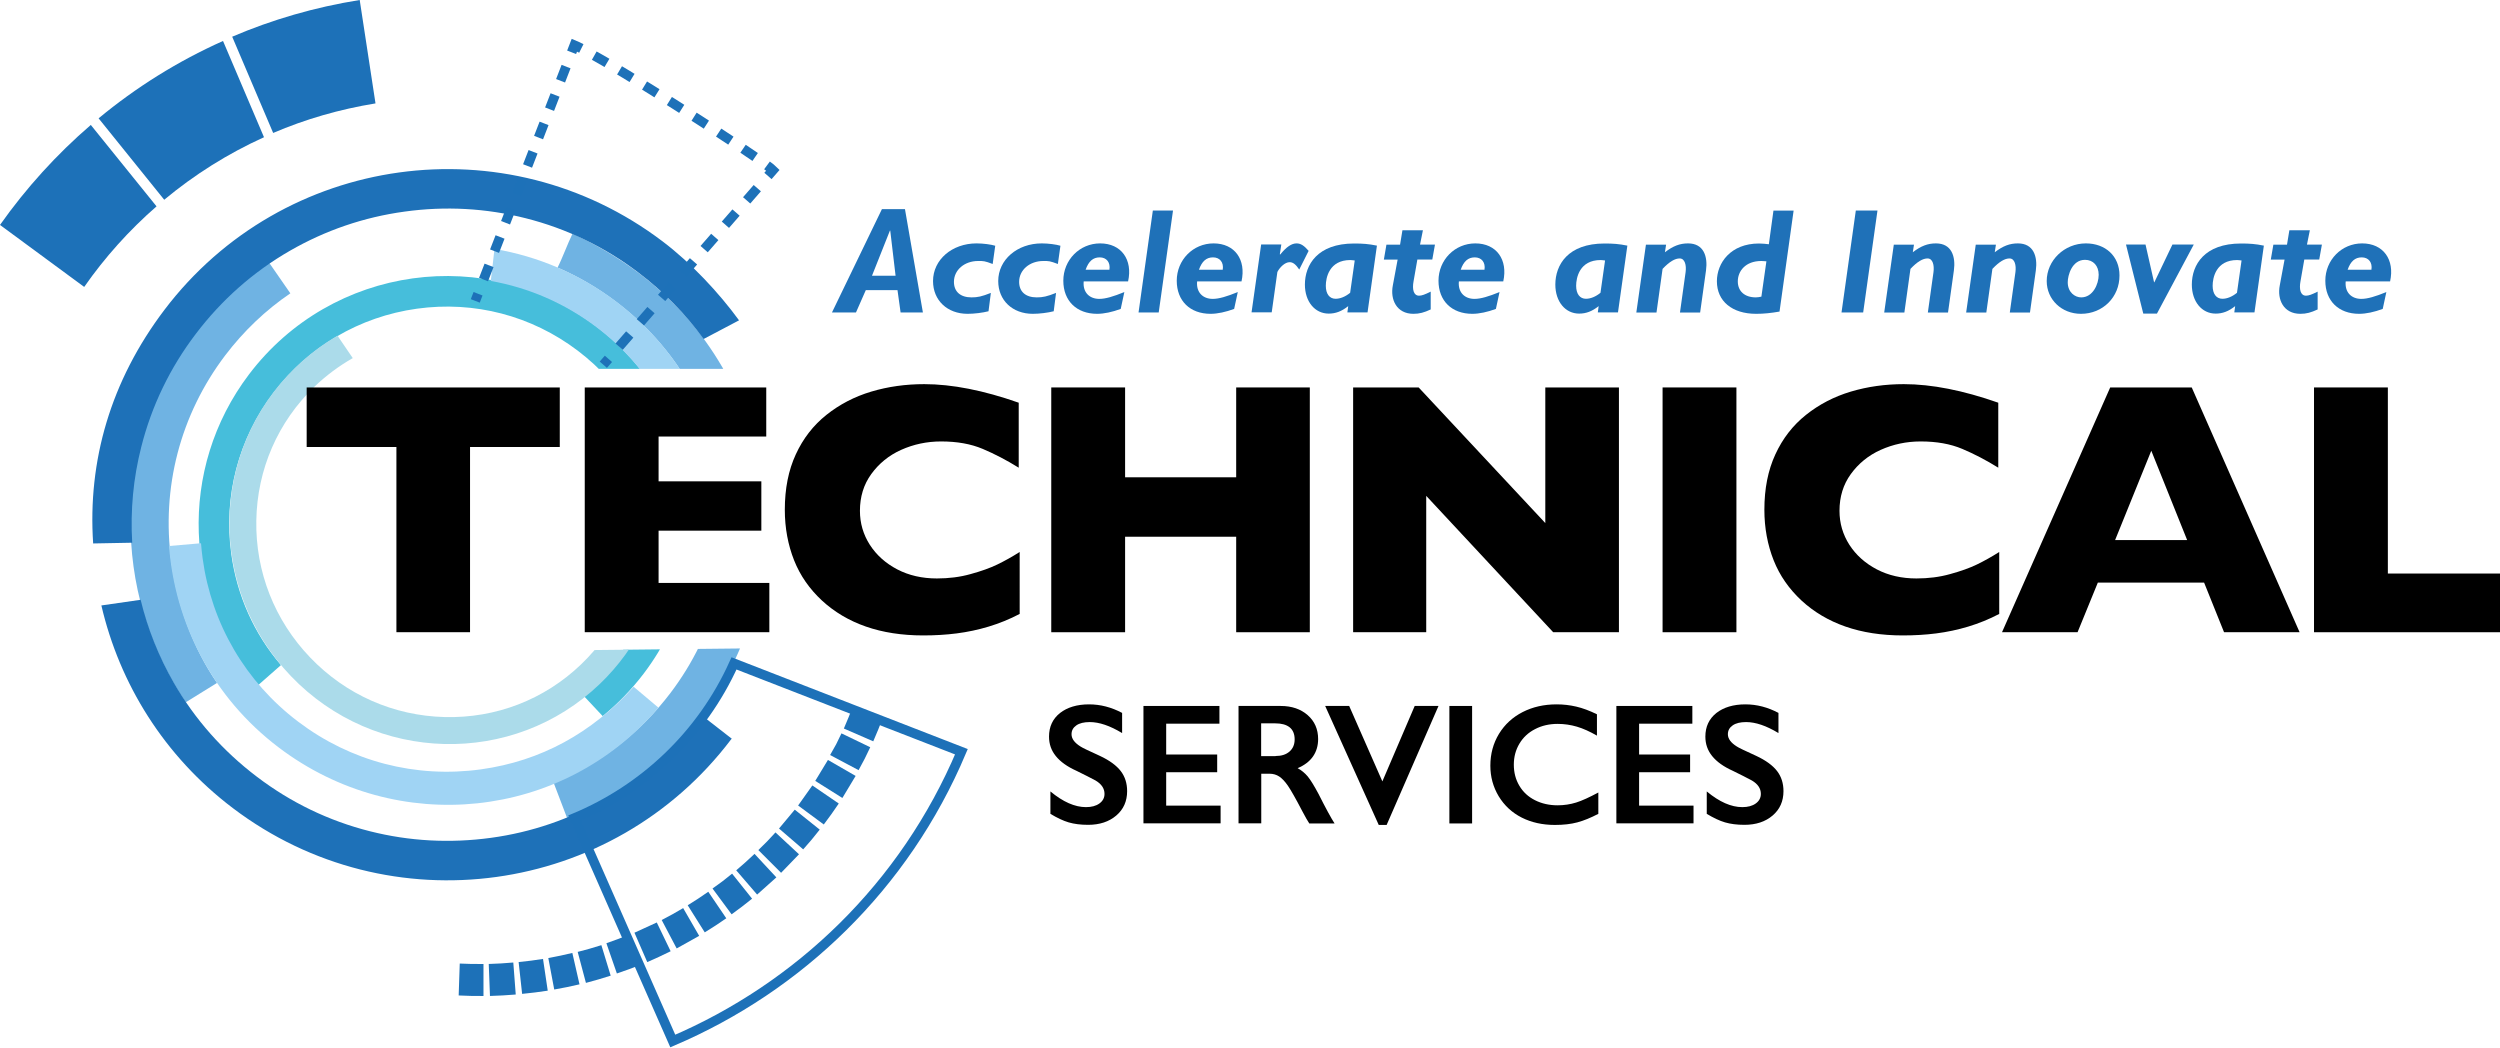 <?xml version="1.0" encoding="utf-8"?>
<svg version="1.1" id="Layer_1" x="0px" y="0px" viewBox="0 0 234.29 98.17" style="enable-background:new 0 0 279.24 106.76;" xmlns="http://www.w3.org/2000/svg">
  <style type="text/css">
	.st0{clip-path:url(#SVGID_00000122691789338561043840000017804980075108378509_);}
	.st1{fill:#46BEDB;}
	.st2{fill:#ABDBEA;}
	.st3{fill:#6FB3E3;}
	.st4{fill:#1E71B8;}
	.st5{fill:#A0D4F4;}
	.st6{fill:none;stroke:#1D71B8;stroke-width:0.9;stroke-miterlimit:10;}
	.st7{fill:none;stroke:#1D71B8;stroke-width:0.9;stroke-miterlimit:10;stroke-dasharray:1.516,1.516;}
	.st8{fill:none;stroke:#1D71B8;stroke-width:0.9;stroke-miterlimit:10;stroke-dasharray:1.371,1.371;}
	.st9{fill:none;stroke:#1D71B8;stroke-width:0.9;stroke-miterlimit:10;stroke-dasharray:1.427,1.427;}
	.st10{fill:#1D71B8;stroke:#1D71B8;stroke-width:0.9;stroke-miterlimit:10;}
	.st11{fill:#1D71B8;}
	.st12{fill:#1F71B8;}
</style>
  <g transform="matrix(1, 0, 0, 1, -22.14, -4.12)">
    <path d="M124.2,70.13c1.07,0,2.1,0.27,3.1,0.8v1.89c-1.14-0.69-2.15-1.03-3.03-1.03c-0.54,0-0.96,0.1-1.26,0.31 c-0.3,0.21-0.45,0.48-0.45,0.83c0,0.42,0.28,0.8,0.84,1.15c0.16,0.11,0.76,0.4,1.82,0.88c0.9,0.42,1.55,0.9,1.95,1.42 c0.4,0.52,0.6,1.15,0.6,1.88c0,0.95-0.34,1.71-1.02,2.29c-0.68,0.58-1.56,0.87-2.64,0.87c-0.7,0-1.31-0.08-1.82-0.23 c-0.51-0.15-1.08-0.42-1.71-0.8v-2.1c1.18,0.98,2.29,1.47,3.33,1.47c0.52,0,0.94-0.11,1.26-0.34c0.32-0.23,0.48-0.53,0.48-0.9 c0-0.51-0.28-0.92-0.83-1.25c-0.46-0.25-1.06-0.55-1.79-0.91c-0.87-0.39-1.51-0.85-1.94-1.38c-0.43-0.53-0.64-1.13-0.64-1.83 c0-0.92,0.34-1.66,1.03-2.21C122.16,70.41,123.07,70.13,124.2,70.13z"/>
    <path d="M136.42,70.28v1.66h-4.99v2.89h4.78v1.66h-4.78v3.13h5.1v1.66h-7.23V70.28H136.42z"/>
    <path d="M142.16,70.28c1.04,0,1.88,0.29,2.53,0.86c0.65,0.57,0.98,1.32,0.98,2.24c0,0.62-0.16,1.17-0.48,1.63s-0.8,0.83-1.44,1.1 c0.35,0.19,0.67,0.45,0.94,0.77c0.27,0.33,0.61,0.88,1.02,1.65c0.67,1.33,1.17,2.25,1.5,2.76h-2.37c-0.16-0.24-0.38-0.63-0.66-1.16 c-0.61-1.17-1.06-1.96-1.34-2.37c-0.28-0.41-0.56-0.7-0.82-0.87c-0.26-0.17-0.56-0.26-0.91-0.26h-0.77v4.65h-2.13V70.28H142.16z M141.68,74.97c0.56,0,0.99-0.14,1.31-0.42c0.32-0.28,0.48-0.66,0.48-1.14c0-0.5-0.16-0.88-0.47-1.13 c-0.32-0.25-0.76-0.37-1.35-0.37h-1.32v3.07H141.68z"/>
    <path d="M148.58,70.28l3.11,7.07l3.03-7.07h2.23l-4.86,11.15h-0.74l-5.02-11.15H148.58z"/>
    <path d="M160.1,70.28v11.01h-2.13V70.28H160.1z"/>
    <path d="M168.02,70.13c0.62,0,1.24,0.07,1.84,0.21c0.6,0.14,1.25,0.38,1.94,0.72v2c-0.68-0.39-1.3-0.67-1.88-0.84 c-0.58-0.17-1.18-0.26-1.8-0.26c-0.78,0-1.49,0.16-2.12,0.49c-0.63,0.32-1.12,0.78-1.47,1.37c-0.35,0.59-0.52,1.24-0.52,1.96 c0,0.74,0.17,1.39,0.52,1.98s0.83,1.03,1.46,1.35c0.63,0.32,1.34,0.48,2.13,0.48c0.6,0,1.18-0.09,1.73-0.26 c0.55-0.17,1.24-0.49,2.08-0.94v2c-0.71,0.37-1.37,0.64-1.97,0.8c-0.6,0.16-1.3,0.24-2.1,0.24c-1.16,0-2.2-0.23-3.11-0.69 c-0.91-0.46-1.63-1.13-2.16-2c-0.52-0.87-0.78-1.82-0.78-2.86c0-1.11,0.27-2.1,0.81-2.99c0.54-0.88,1.28-1.56,2.22-2.04 C165.78,70.37,166.84,70.13,168.02,70.13z"/>
    <path d="M180.74,70.28v1.66h-4.99v2.89h4.78v1.66h-4.78v3.13h5.1v1.66h-7.23V70.28H180.74z"/>
    <path d="M185.71,70.13c1.07,0,2.1,0.27,3.1,0.8v1.89c-1.14-0.69-2.15-1.03-3.03-1.03c-0.54,0-0.96,0.1-1.26,0.31 c-0.3,0.21-0.45,0.48-0.45,0.83c0,0.42,0.28,0.8,0.84,1.15c0.16,0.11,0.76,0.4,1.82,0.88c0.9,0.42,1.55,0.9,1.95,1.42 c0.4,0.52,0.6,1.15,0.6,1.88c0,0.95-0.34,1.71-1.02,2.29c-0.68,0.58-1.56,0.87-2.64,0.87c-0.7,0-1.31-0.08-1.82-0.23 c-0.51-0.15-1.08-0.42-1.71-0.8v-2.1c1.18,0.98,2.29,1.47,3.33,1.47c0.52,0,0.94-0.11,1.26-0.34c0.32-0.23,0.48-0.53,0.48-0.9 c0-0.51-0.28-0.92-0.83-1.25c-0.46-0.25-1.06-0.55-1.79-0.91c-0.87-0.39-1.51-0.85-1.94-1.38c-0.43-0.53-0.64-1.13-0.64-1.83 c0-0.92,0.34-1.66,1.03-2.21C183.67,70.41,184.58,70.13,185.71,70.13z"/>
  </g>
  <g transform="matrix(1, 0, 0, 1, -22.14, -4.12)">
    <defs>
      <path id="SVGID_1_" d="M92.05,38.69H75.13v26.38l18.33-0.2l19.94,8.26v3.42L99.7,97.3l-23.56,9.47c0,0-25.58-14.3-26.78-14.9 c-1.21-0.6-26.78-24.17-26.78-24.17L12.9,35.47c0,0,11.88-21.35,12.49-21.95s14.5-9.67,15.31-9.87c0.81-0.2,18.12-6.04,18.12-6.04 l14.5,3.02l16.31,10.67l8.26,11.08l-3.22,9.06L92.05,38.69z"/>
    </defs>
    <clipPath id="SVGID_00000094584661248645106940000001471011962564320901_">
      <path d="M92.05,38.69H75.13v26.38l18.33-0.2l19.94,8.26v3.42L99.7,97.3l-23.56,9.47c0,0-25.58-14.3-26.78-14.9 c-1.21-0.6-26.78-24.17-26.78-24.17L12.9,35.47c0,0,11.88-21.35,12.49-21.95s14.5-9.67,15.31-9.87c0.81-0.2,18.12-6.04,18.12-6.04 l14.5,3.02l16.31,10.67l8.26,11.08l-3.22,9.06L92.05,38.69z" transform="matrix(1, 0, 0, 1, 0, 0)" style="overflow: visible;"/>
    </clipPath>
    <g style="clip-path:url(#SVGID_00000094584661248645106940000001471011962564320901_);">
      <path class="st1" d="M45.48,39.2c-6.73,8.88-6.11,21.02,0.84,29.14l2.15-1.89c-2.51-2.93-4.13-6.52-4.66-10.43 c-0.74-5.39,0.66-10.75,3.95-15.08s8.06-7.14,13.45-7.89c5.39-0.75,10.74,0.65,15.07,3.93c4.33,3.28,7.13,8.06,7.86,13.45 c0.74,5.39-0.66,10.75-3.95,15.08c-1.04,1.37-2.23,2.59-3.53,3.63l1.96,2.09c1.41-1.15,2.7-2.48,3.85-3.99 c7.75-10.23,5.75-24.8-4.46-32.54C67.8,26.95,53.24,28.97,45.48,39.2z"/>
      <path class="st2" d="M78.36,68.21c7.05-6.77,8.14-17.43,3.17-25.49l-2.13,1.34c1.79,2.91,2.72,6.27,2.67,9.75 c-0.08,4.8-2.02,9.26-5.47,12.57c-3.45,3.31-7.99,5.06-12.78,4.94c-4.8-0.12-9.28-2.1-12.61-5.58c-3.34-3.48-5.13-8.04-5.05-12.83 c0.08-4.8,2.02-9.26,5.47-12.57c1.09-1.04,2.29-1.93,3.57-2.66l-1.43-2.1c-1.38,0.8-2.69,1.77-3.89,2.93 c-8.13,7.8-8.34,20.77-0.47,28.98C57.26,75.68,70.23,76.01,78.36,68.21z"/>
      <g>
        <path class="st3" d="M75.79,26.03c-0.42,0.84-0.98,2.37-1.4,3.17c1.93,0.83,3.78,1.91,5.5,3.21c5.57,4.22,9.17,10.36,10.14,17.28 s-0.83,13.79-5.04,19.35c-2.88,3.8-6.65,6.68-10.97,8.42l1.27,3.33c4.82-1.94,9.18-5.16,12.54-9.59 c9.9-13.07,7.28-31.56-5.81-41.48C80.1,28.28,77.89,26.96,75.79,26.03z"/>
        <path class="st3" d="M42.48,68.12c-2.26-3.3-3.72-7.27-4.28-11.34c-0.96-6.92,0.83-13.79,5.04-19.35 c1.74-2.29,3.8-4.25,6.11-5.82l-2.03-2.93c-2.59,1.76-4.93,3.97-6.93,6.6c-7.9,10.43-7.84,24.4-0.85,34.66L42.48,68.12z"/>
      </g>
      <g>
        <path class="st4" d="M35.38,46c0.97-3.84,2.69-7.41,5.11-10.59c2.42-3.19,5.38-5.81,8.82-7.79c3.32-1.91,6.93-3.15,10.75-3.67 c3.81-0.53,7.63-0.32,11.34,0.62c3.84,0.97,7.41,2.69,10.59,5.11c2.35,1.78,4.39,3.86,6.09,6.21l3.32-1.75 c-1.88-2.58-4.5-5.39-7.18-7.41c-14.67-11.11-35.57-8.23-46.68,6.44c-5.04,6.66-7.19,14.15-6.67,21.88l3.66-0.07 C34.35,51.95,34.63,48.94,35.38,46z"/>
        <path class="st4" d="M87.79,71.07c-0.03,0.04-0.05,0.07-0.08,0.11c-2.42,3.19-5.38,5.81-8.82,7.79 c-3.32,1.91-6.93,3.15-10.75,3.67s-7.63,0.32-11.34-0.62c-3.84-0.97-7.41-2.69-10.59-5.11c-3.19-2.42-5.81-5.38-7.79-8.82 c-1.4-2.44-2.44-5.04-3.1-7.76l-3.68,0.53c1.7,7.32,5.87,14.11,12.33,19c14.67,11.11,35.57,8.23,46.68-6.44 c0.05-0.07,0.02,0,0.07-0.07L87.79,71.07z"/>
      </g>
      <g>
        <path class="st5" d="M81.52,68.48c-3.91,4.34-8.7,6.96-14.3,7.74c-6.13,0.85-12.22-0.74-17.14-4.47 c-4.93-3.73-8.11-9.16-8.95-15.29c-0.07-0.48-0.11-0.96-0.15-1.43l-3,0.26c0.55,7.22,4.06,14.17,10.28,18.88 c11.11,8.42,26.66,6.78,35.59-3.73L81.52,68.48z"/>
        <path class="st5" d="M68.48,27.45c-0.11,0.97-0.24,2.16-0.35,3c3.57,0.63,6.96,2.1,9.93,4.35c4.93,3.73,8.11,9.16,8.95,15.29 c0.18,1.33,0.25,2.65,0.21,3.96c0.88,0.02,2.17,0.05,3.01,0.08c0.28-8.21-3.3-16.42-10.34-21.75 C76.42,29.76,72.5,28.13,68.48,27.45z"/>
      </g>
    </g>
    <g style="clip-path:url(#SVGID_00000094584661248645106940000001471011962564320901_);">
      <g>
        <line class="st6" x1="78.68" y1="38.3" x2="79.16" y2="37.75"/>
        <line class="st7" x1="80.16" y1="36.61" x2="93.61" y2="21.18"/>
        <path class="st6" d="M94.11,20.61l0.47-0.54c-0.1-0.1-0.29-0.25-0.56-0.45"/>
        <path class="st8" d="M92.91,18.83c-3.66-2.53-12.1-7.89-15.69-9.84"/>
        <path class="st6" d="M76.62,8.66c-0.26-0.13-0.48-0.24-0.65-0.31l-0.26,0.67"/>
        <line class="st9" x1="75.19" y1="10.36" x2="67.2" y2="30.98"/>
        <line class="st6" x1="66.94" y1="31.65" x2="66.68" y2="32.32"/>
      </g>
    </g>
    <g style="clip-path:url(#SVGID_00000094584661248645106940000001471011962564320901_);">
      <path class="st6" d="M75.99,80.78l9.2,20.9c11.79-5.04,21.71-14.47,27.05-27.11l-21.31-8.28C87.88,73.05,82.43,78.09,75.99,80.78z "/>
      <g>
        <path class="st10" d="M101.21,73.45l1.89,0.91c-0.21,0.45-0.44,0.89-0.68,1.33l-1.86-0.99C100.8,74.29,101.01,73.87,101.21,73.45 z"/>
        <path class="st10" d="M102.35,70.85l1.96,0.77c-0.18,0.47-0.38,0.93-0.57,1.38l-1.93-0.84 C101.99,71.73,102.18,71.29,102.35,70.85z"/>
        <path class="st10" d="M96.69,80.63l1.64,1.31c-0.31,0.39-0.63,0.78-0.96,1.15l-1.59-1.37C96.09,81.36,96.4,80.99,96.69,80.63z"/>
        <path class="st10" d="M98.38,78.35l1.74,1.19c-0.28,0.41-0.57,0.82-0.87,1.22l-1.69-1.25C97.84,79.12,98.11,78.73,98.38,78.35z"/>
        <path class="st10" d="M99.89,75.95l1.82,1.05c-0.25,0.43-0.51,0.86-0.77,1.28l-1.78-1.12C99.41,76.76,99.65,76.35,99.89,75.95z"/>
        <path class="st10" d="M94.84,82.77l1.54,1.43c-0.34,0.36-0.69,0.73-1.04,1.08l-1.49-1.49C94.19,83.46,94.52,83.12,94.84,82.77z"/>
        <path class="st10" d="M75.91,96.03c-0.48,0.11-0.98,0.21-1.47,0.3l-0.39-2.07c0.46-0.09,0.93-0.18,1.39-0.29L75.91,96.03z"/>
        <path class="st10" d="M92.83,84.78l1.43,1.54c-0.37,0.34-0.74,0.67-1.12,1l-1.37-1.59C92.13,85.42,92.49,85.1,92.83,84.78z"/>
        <path class="st10" d="M72.96,96.58c-0.49,0.07-0.99,0.14-1.49,0.19l-0.23-2.09c0.47-0.05,0.94-0.11,1.41-0.18L72.96,96.58z"/>
        <path class="st10" d="M81.64,94.26c-0.46,0.18-0.94,0.36-1.41,0.52l-0.69-1.99c0.45-0.16,0.89-0.32,1.33-0.5L81.64,94.26z"/>
        <path class="st10" d="M69.99,96.91c-0.49,0.04-1,0.06-1.5,0.08l-0.08-2.1c0.47-0.02,0.95-0.04,1.42-0.08L69.99,96.91z"/>
        <path class="st10" d="M65.66,94.89c0.44,0.02,0.89,0.02,1.34,0.02l0,2.1c-0.47,0-0.94-0.01-1.41-0.03L65.66,94.89z"/>
        <path class="st10" d="M78.81,95.26c-0.48,0.15-0.96,0.29-1.44,0.42l-0.54-2.03c0.46-0.12,0.92-0.25,1.37-0.39L78.81,95.26z"/>
        <path class="st10" d="M84.39,93.06c-0.45,0.22-0.91,0.43-1.36,0.63l-0.84-1.93c0.43-0.19,0.87-0.39,1.29-0.59L84.39,93.06z"/>
        <path class="st10" d="M89.58,90.06c-0.41,0.28-0.83,0.56-1.25,0.82l-1.12-1.78c0.4-0.25,0.8-0.51,1.19-0.78L89.58,90.06z"/>
        <path class="st10" d="M90.68,86.63l1.31,1.64c-0.39,0.31-0.79,0.62-1.19,0.91l-1.25-1.69C89.93,87.22,90.31,86.93,90.68,86.63z"/>
        <path class="st10" d="M87.05,91.66c-0.43,0.25-0.87,0.49-1.31,0.73l-0.98-1.86c0.42-0.22,0.83-0.45,1.24-0.69L87.05,91.66z"/>
      </g>
    </g>
    <g style="clip-path:url(#SVGID_00000094584661248645106940000001471011962564320901_);">
      <path class="st11" d="M43.9,7.56l3.84,9.02c3.01-1.29,6.22-2.22,9.59-2.77l-1.48-9.69C51.65,4.79,47.64,5.96,43.9,7.56z"/>
      <path class="st11" d="M31.38,15.21l6.15,7.63c2.81-2.34,5.95-4.32,9.35-5.86l-3.84-9.02C38.79,9.86,34.88,12.31,31.38,15.21z"/>
      <path class="st11" d="M22.14,25.2l7.89,5.81c1.94-2.78,4.22-5.32,6.78-7.55l-6.16-7.63C27.44,18.59,24.58,21.75,22.14,25.2z"/>
    </g>
  </g>
  <g transform="matrix(1, 0, 0, 1, -22.14, -4.12)">
    <path d="M74.6,46.01h-8.41v17.36h-6.9V46.01h-8.41v-5.58H74.6V46.01z"/>
    <path d="M94.24,63.37H76.94V40.43h17.01v4.6H83.86v4.2h9.63v4.62h-9.63v4.9h10.38V63.37z"/>
    <path d="M117.71,61.65c-0.95,0.5-1.92,0.89-2.91,1.19s-1.99,0.51-3,0.64c-1.01,0.13-2.05,0.19-3.14,0.19c-2,0-3.79-0.28-5.37-0.83 c-1.58-0.55-2.96-1.37-4.12-2.44c-1.16-1.08-2.04-2.33-2.61-3.77s-0.87-3.02-0.87-4.74c0-1.97,0.34-3.7,1.03-5.19 c0.68-1.48,1.64-2.72,2.87-3.7c1.23-0.98,2.63-1.71,4.2-2.18c1.57-0.47,3.23-0.7,4.97-0.7c2.6,0,5.55,0.58,8.85,1.74v6.09 c-1.14-0.71-2.26-1.29-3.37-1.76c-1.11-0.47-2.41-0.7-3.91-0.7c-1.33,0-2.58,0.27-3.74,0.79s-2.09,1.29-2.8,2.27 c-0.71,0.98-1.06,2.13-1.06,3.44c0,1.16,0.31,2.22,0.93,3.19c0.62,0.96,1.48,1.73,2.57,2.3s2.34,0.85,3.71,0.85 c1.11,0,2.17-0.13,3.16-0.41c0.99-0.27,1.83-0.57,2.51-0.9c0.68-0.33,1.38-0.72,2.09-1.17V61.65z"/>
    <path d="M144.89,63.37h-6.9v-8.95h-10.41v8.95h-6.92V40.43h6.92v8.42h10.41v-8.42h6.9V63.37z"/>
    <path d="M173.86,63.37h-6.16l-11.9-12.78v12.78h-6.85V40.43h6.14l11.87,12.71V40.43h6.9V63.37z"/>
    <path d="M184.87,63.37h-6.92V40.43h6.92V63.37z"/>
    <path d="M209.51,61.65c-0.95,0.5-1.92,0.89-2.91,1.19s-1.99,0.51-3,0.64c-1.01,0.13-2.05,0.19-3.14,0.19c-2,0-3.79-0.28-5.37-0.83 c-1.58-0.55-2.96-1.37-4.12-2.44c-1.16-1.08-2.04-2.33-2.61-3.77s-0.87-3.02-0.87-4.74c0-1.97,0.34-3.7,1.03-5.19 c0.68-1.48,1.64-2.72,2.87-3.7c1.23-0.98,2.63-1.71,4.2-2.18c1.57-0.47,3.23-0.7,4.97-0.7c2.6,0,5.55,0.58,8.85,1.74v6.09 c-1.14-0.71-2.26-1.29-3.37-1.76c-1.11-0.47-2.41-0.7-3.91-0.7c-1.33,0-2.58,0.27-3.74,0.79s-2.09,1.29-2.8,2.27 c-0.71,0.98-1.06,2.13-1.06,3.44c0,1.16,0.31,2.22,0.93,3.19c0.62,0.96,1.48,1.73,2.57,2.3s2.34,0.85,3.71,0.85 c1.11,0,2.17-0.13,3.16-0.41c0.99-0.27,1.83-0.57,2.51-0.9c0.68-0.33,1.38-0.72,2.09-1.17V61.65z"/>
    <path d="M237.65,63.37h-7.08l-1.87-4.65h-9.96l-1.9,4.65h-7.08l10.14-22.94h7.64L237.65,63.37z M227.11,54.73l-3.36-8.37 l-3.39,8.37H227.11z"/>
    <path d="M256.42,63.37H239V40.43h6.92v17.44h10.51V63.37z"/>
  </g>
  <g transform="matrix(1, 0, 0, 1, -22.14, -4.12)">
    <path class="st12" d="M100.11,33.4l4.68-9.68h2.16l1.68,9.68h-2.09l-0.29-2.09h-2.97l-0.92,2.09H100.11z M106.07,29.96l-0.5-4.23 h-0.03l-1.68,4.23H106.07z"/>
    <path class="st12" d="M114.78,33.29c-0.55,0.14-1.33,0.24-1.96,0.24c-1.9,0-3.24-1.26-3.24-3.07c0-2,1.78-3.53,4.08-3.53 c0.62,0,1.36,0.1,1.75,0.22l-0.24,1.71c-0.38-0.14-0.6-0.22-0.78-0.25c-0.2-0.04-0.35-0.03-0.59-0.03c-1.27,0-2.26,0.84-2.26,1.95 c0,0.92,0.6,1.46,1.65,1.46c0.57,0,0.95-0.08,1.81-0.42L114.78,33.29z"/>
    <path class="st12" d="M120.89,33.29c-0.55,0.14-1.33,0.24-1.96,0.24c-1.9,0-3.24-1.26-3.24-3.07c0-2,1.78-3.53,4.08-3.53 c0.62,0,1.36,0.1,1.75,0.22l-0.24,1.71c-0.38-0.14-0.6-0.22-0.78-0.25c-0.2-0.04-0.35-0.03-0.59-0.03c-1.27,0-2.26,0.84-2.26,1.95 c0,0.92,0.6,1.46,1.65,1.46c0.57,0,0.95-0.08,1.81-0.42L120.89,33.29z"/>
    <path class="st12" d="M127.17,33.07c-0.78,0.29-1.56,0.46-2.21,0.46c-1.93,0-3.17-1.22-3.17-3.1c0-1.95,1.53-3.5,3.45-3.5 c1.99,0,3.07,1.53,2.62,3.56h-4.16c-0.1,1.04,0.55,1.64,1.46,1.64c0.59,0,1.32-0.22,2.35-0.64L127.17,33.07z M126.11,29.4 c0.11-0.69-0.27-1.16-0.91-1.16c-0.62,0-1.04,0.36-1.32,1.16H126.11z"/>
    <path class="st12" d="M128.84,33.4l1.34-9.55h1.89l-1.34,9.55H128.84z"/>
    <path class="st12" d="M137.8,33.07c-0.78,0.29-1.56,0.46-2.21,0.46c-1.93,0-3.17-1.22-3.17-3.1c0-1.95,1.53-3.5,3.45-3.5 c1.99,0,3.07,1.53,2.62,3.56h-4.16c-0.1,1.04,0.55,1.64,1.46,1.64c0.59,0,1.32-0.22,2.35-0.64L137.8,33.07z M136.73,29.4 c0.11-0.69-0.27-1.16-0.91-1.16c-0.62,0-1.04,0.36-1.32,1.16H136.73z"/>
    <path class="st12" d="M142.11,27.98c0.59-0.73,1.08-1.05,1.54-1.05c0.38,0,0.7,0.2,1.13,0.7l-0.88,1.75 c-0.32-0.48-0.59-0.69-0.9-0.69c-0.45,0-0.94,0.5-1.15,0.92l-0.53,3.78h-1.89l0.9-6.36h1.89l-0.14,0.91L142.11,27.98z"/>
    <path class="st12" d="M148.49,32.81c-0.62,0.49-1.18,0.7-1.83,0.7c-1.29,0-2.23-1.12-2.23-2.72c0-1.85,1.18-3.85,4.61-3.85 c0.8,0,1.36,0.04,2.14,0.2l-0.88,6.26h-1.89L148.49,32.81z M149.1,28.53c-0.14-0.01-0.28-0.04-0.41-0.04c-1.99,0-2.3,1.67-2.3,2.41 c0,0.77,0.35,1.22,0.92,1.22c0.43,0,0.92-0.2,1.36-0.56L149.1,28.53z"/>
    <path class="st12" d="M153.35,27.04l0.22-1.34h1.92l-0.27,1.34h1.4l-0.25,1.4h-1.4l-0.36,2.06c-0.13,0.71-0.01,1.33,0.52,1.33 c0.25,0,0.53-0.1,1.09-0.38v1.67c-0.62,0.29-1.06,0.41-1.62,0.41c-1.57,0-2.19-1.33-1.93-2.66l0.45-2.42h-1.29l0.24-1.4H153.35z"/>
    <path class="st12" d="M162.33,33.07c-0.78,0.29-1.56,0.46-2.21,0.46c-1.93,0-3.17-1.22-3.17-3.1c0-1.95,1.53-3.5,3.45-3.5 c1.99,0,3.07,1.53,2.62,3.56h-4.16c-0.1,1.04,0.55,1.64,1.46,1.64c0.59,0,1.32-0.22,2.35-0.64L162.33,33.07z M161.26,29.4 c0.11-0.69-0.27-1.16-0.91-1.16c-0.62,0-1.04,0.36-1.32,1.16H161.26z"/>
    <path class="st12" d="M171.96,32.81c-0.62,0.49-1.18,0.7-1.83,0.7c-1.29,0-2.23-1.12-2.23-2.72c0-1.85,1.18-3.85,4.61-3.85 c0.8,0,1.36,0.04,2.14,0.2l-0.88,6.26h-1.89L171.96,32.81z M172.56,28.53c-0.14-0.01-0.28-0.04-0.41-0.04 c-1.99,0-2.3,1.67-2.3,2.41c0,0.77,0.35,1.22,0.92,1.22c0.43,0,0.92-0.2,1.36-0.56L172.56,28.53z"/>
    <path class="st12" d="M178.17,27.76c0.77-0.59,1.4-0.83,2.17-0.83c1.47,0,1.86,1.23,1.68,2.54l-0.55,3.94h-1.89l0.53-3.8 c0.08-0.62-0.06-1.27-0.56-1.27c-0.43,0-0.95,0.29-1.6,0.98l-0.57,4.09h-1.89l0.9-6.36h1.89L178.17,27.76z"/>
    <path class="st12" d="M188.91,33.32c-0.81,0.14-1.48,0.21-2.19,0.21c-2.25,0-3.68-1.18-3.68-3.05c0-1.72,1.29-3.54,3.95-3.54 c0.32,0,0.66,0.04,0.92,0.07l0.43-3.15h1.89L188.91,33.32z M187.68,28.61c-0.17-0.01-0.32-0.03-0.48-0.03 c-1.48,0-2.2,0.95-2.2,1.91c0,0.92,0.64,1.5,1.69,1.5c0.18,0,0.32-0.03,0.52-0.07L187.68,28.61z"/>
    <path class="st12" d="M194.72,33.4l1.34-9.55h2.03l-1.34,9.55H194.72z"/>
    <path class="st12" d="M201.4,27.76c0.77-0.59,1.4-0.83,2.17-0.83c1.47,0,1.86,1.23,1.68,2.54l-0.55,3.94h-1.89l0.53-3.8 c0.08-0.62-0.06-1.27-0.56-1.27c-0.43,0-0.95,0.29-1.6,0.98l-0.57,4.09h-1.89l0.9-6.36h1.89L201.4,27.76z"/>
    <path class="st12" d="M209.08,27.76c0.77-0.59,1.4-0.83,2.17-0.83c1.47,0,1.86,1.23,1.68,2.54l-0.55,3.94h-1.89l0.53-3.8 c0.08-0.62-0.06-1.27-0.56-1.27c-0.43,0-0.95,0.29-1.6,0.98l-0.57,4.09h-1.89l0.9-6.36h1.89L209.08,27.76z"/>
    <path class="st12" d="M217.16,33.53c-1.81,0-3.21-1.34-3.21-3.07c0-1.93,1.65-3.53,3.67-3.53c1.82,0,3.15,1.18,3.15,3 C220.78,31.96,219.21,33.53,217.16,33.53z M217.54,28.47c-1.23,0-1.62,1.46-1.62,2.1c0,0.97,0.7,1.42,1.26,1.42 c1.09,0,1.64-1.23,1.64-2.12C218.82,29.03,218.31,28.47,217.54,28.47z"/>
    <path class="st12" d="M224.04,30.57l1.69-3.53h2l-3.45,6.47H223l-1.62-6.47h1.83l0.8,3.53H224.04z"/>
    <path class="st12" d="M231.61,32.81c-0.62,0.49-1.18,0.7-1.83,0.7c-1.29,0-2.23-1.12-2.23-2.72c0-1.85,1.18-3.85,4.61-3.85 c0.8,0,1.36,0.04,2.14,0.2l-0.88,6.26h-1.89L231.61,32.81z M232.21,28.53c-0.14-0.01-0.28-0.04-0.41-0.04 c-1.99,0-2.3,1.67-2.3,2.41c0,0.77,0.35,1.22,0.92,1.22c0.43,0,0.92-0.2,1.36-0.56L232.21,28.53z"/>
    <path class="st12" d="M236.47,27.04l0.22-1.34h1.92l-0.27,1.34h1.4l-0.25,1.4h-1.4l-0.36,2.06c-0.13,0.71-0.01,1.33,0.52,1.33 c0.25,0,0.53-0.1,1.09-0.38v1.67c-0.62,0.29-1.06,0.41-1.62,0.41c-1.57,0-2.19-1.33-1.93-2.66l0.45-2.42h-1.29l0.24-1.4H236.47z"/>
    <path class="st12" d="M245.44,33.07c-0.78,0.29-1.56,0.46-2.21,0.46c-1.93,0-3.17-1.22-3.17-3.1c0-1.95,1.53-3.5,3.45-3.5 c1.99,0,3.07,1.53,2.62,3.56h-4.16c-0.1,1.04,0.55,1.64,1.46,1.64c0.59,0,1.32-0.22,2.35-0.64L245.44,33.07z M244.38,29.4 c0.11-0.69-0.27-1.16-0.91-1.16c-0.62,0-1.04,0.36-1.32,1.16H244.38z"/>
  </g>
</svg>